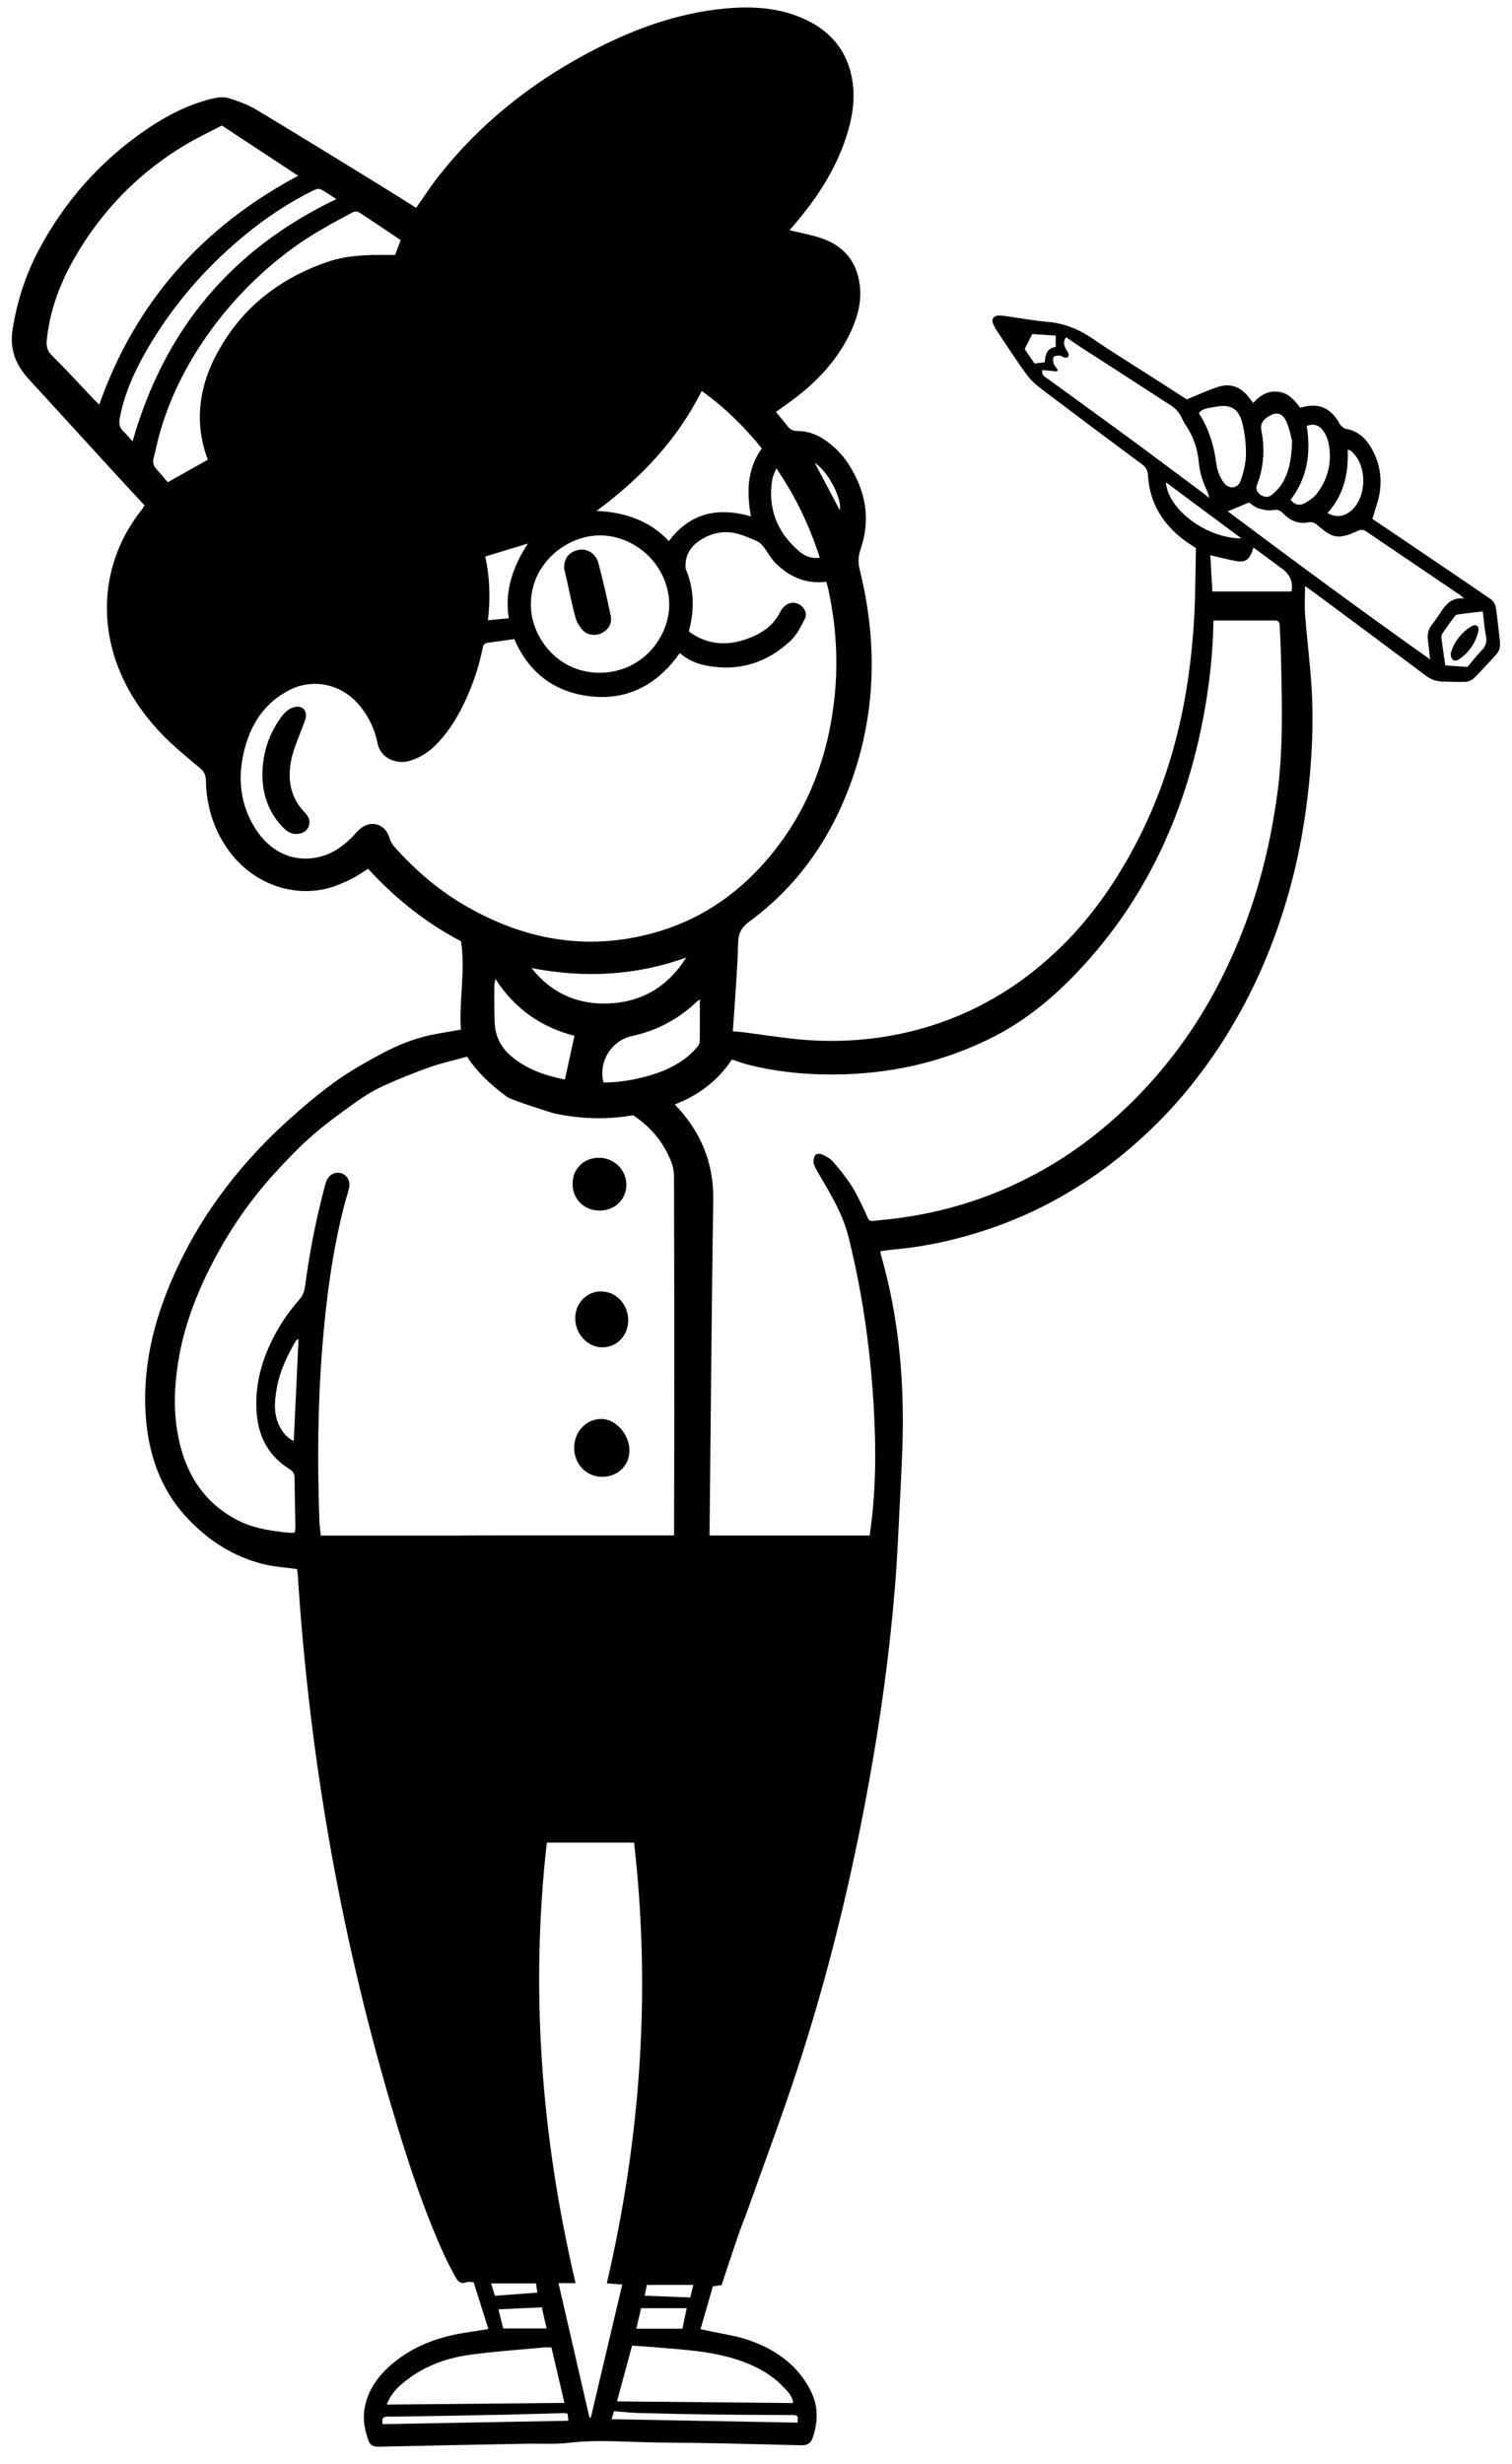 <svg width="62" height="101" viewBox="0 0 62 101" fill="none" xmlns="http://www.w3.org/2000/svg">
<g clip-path="url(#clip0_412_3626)">
<path d="M61.507 26.327C61.451 25.851 61.409 25.373 61.337 24.901C61.319 24.783 61.237 24.639 61.139 24.571C60.007 23.791 58.867 23.023 57.729 22.252C57.239 21.92 56.747 21.59 56.275 21.272C56.379 20.904 56.519 20.554 56.575 20.192C56.677 19.534 56.555 18.902 56.209 18.328C55.975 17.94 55.655 17.656 55.183 17.58C55.107 17.568 55.035 17.494 54.975 17.434C54.931 17.392 54.911 17.328 54.879 17.274C54.501 16.68 54.023 16.506 53.312 16.716C53.087 16.406 52.84 16.112 52.418 16.06C51.994 16.008 51.674 16.2 51.388 16.518C51.312 16.42 51.246 16.332 51.176 16.246C50.86 15.862 50.452 15.704 49.978 15.852C49.544 15.988 49.13 16.184 48.666 16.372C48.144 16.038 47.576 15.672 47.006 15.308C46.288 14.846 45.558 14.402 44.854 13.916C44.284 13.524 43.686 13.258 42.989 13.198C42.389 13.146 41.793 13.034 41.195 12.953C41.103 12.941 41.007 12.927 40.915 12.937C40.745 12.953 40.653 13.082 40.713 13.242C40.763 13.376 40.837 13.506 40.919 13.626C41.319 14.224 41.707 14.83 42.137 15.406C42.325 15.658 42.593 15.86 42.846 16.054C44.168 17.054 45.494 18.044 46.824 19.032C46.988 19.154 47.062 19.278 47.074 19.49C47.138 20.614 47.676 21.484 48.566 22.15C48.732 22.274 48.91 22.382 49.04 22.468C49.018 23.424 49.02 24.347 48.97 25.269C48.792 28.583 48.084 31.771 46.512 34.716C45.664 36.306 44.622 37.778 43.296 39.022C42.428 39.836 41.481 40.534 40.429 41.1C39.133 41.798 37.765 42.256 36.319 42.492C35.051 42.698 33.775 42.724 32.499 42.582C31.84 42.508 31.182 42.408 30.524 42.322C30.374 42.302 30.222 42.292 30.048 42.276C30.064 42.072 30.078 41.896 30.09 41.722C30.154 40.704 30.242 39.686 30.266 38.666C30.276 38.252 30.402 38.018 30.742 37.768C32.545 36.44 33.837 34.702 34.681 32.633C35.911 29.613 36.035 26.519 35.257 23.375C35.181 23.072 35.187 22.814 35.291 22.508C35.715 21.27 35.491 20.106 34.791 19.022C34.515 18.596 34.163 18.25 33.733 17.976C33.405 17.768 33.051 17.668 32.669 17.666C32.505 17.666 32.398 17.604 32.3 17.478C32.15 17.282 31.988 17.096 31.818 16.888C32.132 16.66 32.431 16.456 32.715 16.232C33.653 15.496 34.429 14.622 34.921 13.524C35.185 12.937 35.337 12.322 35.253 11.673C35.133 10.737 34.617 10.101 33.739 9.785C33.305 9.629 32.843 9.553 32.376 9.437C32.453 9.345 32.547 9.239 32.638 9.131C33.519 8.089 34.253 6.959 34.687 5.653C34.939 4.893 35.077 4.113 34.953 3.315C34.761 2.092 34.055 1.254 32.937 0.76C31.919 0.31 30.842 0.246 29.75 0.348C27.734 0.534 25.88 1.228 24.11 2.172C21.718 3.447 19.639 5.107 17.963 7.251C17.649 7.651 17.373 8.081 17.063 8.519C16.567 8.209 16.069 7.893 15.569 7.585C13.887 6.553 12.207 5.513 10.514 4.499C10.162 4.289 9.764 4.141 9.368 4.023C9.164 3.961 8.912 3.991 8.696 4.045C7.716 4.285 6.832 4.741 6.002 5.307C4.12 6.593 2.65 8.249 1.584 10.259C1.045 11.277 0.699 12.358 0.517 13.502C0.387 14.318 0.645 14.962 1.183 15.546C2.274 16.73 3.356 17.924 4.444 19.112C4.934 19.648 5.428 20.178 5.926 20.716C5.884 20.786 5.856 20.842 5.818 20.888C4.058 23.084 3.916 26.007 5.402 28.493C5.904 29.333 6.538 30.061 7.274 30.701C7.572 30.961 7.872 31.219 8.18 31.469C8.354 31.609 8.44 31.761 8.444 31.997C8.466 33.089 8.782 34.086 9.45 34.962C10.492 36.326 12.319 36.93 13.941 36.246C14.141 36.162 14.341 36.07 14.531 35.966C14.713 35.866 14.883 35.746 15.093 35.614C16.195 36.82 17.463 37.834 18.905 38.588C19.093 39.81 18.815 41.006 18.899 42.21C18.543 42.272 18.219 42.328 17.893 42.384C17.107 42.522 16.371 42.812 15.675 43.181C15.017 43.532 14.363 43.901 13.757 44.335C13.077 44.825 12.431 45.369 11.809 45.933C9.928 47.635 8.388 49.603 7.3 51.905C6.406 53.794 5.854 55.766 5.966 57.88C6.054 59.518 6.538 61.016 7.682 62.236C8.54 63.15 9.566 63.812 10.79 64.118C11.229 64.228 11.69 64.254 12.178 64.323C12.185 64.382 12.204 64.469 12.21 64.559C12.699 72.211 14.031 79.712 16.259 87.049C16.819 88.893 17.427 90.721 18.231 92.477C18.365 92.771 18.519 93.055 18.671 93.339C18.765 93.515 18.881 93.647 19.119 93.561C19.209 93.529 19.321 93.555 19.421 93.555C19.627 94.207 19.823 94.829 20.027 95.478C19.695 95.531 19.363 95.584 19.029 95.636C17.943 95.808 16.939 96.186 16.091 96.898C15.499 97.396 15.055 98.004 14.939 98.8C14.875 99.234 14.969 99.644 15.109 100.05C15.183 100.264 15.335 100.306 15.549 100.302C17.549 100.256 19.549 100.218 21.549 100.18C22.142 100.168 22.742 100.21 23.328 100.142C24.568 99.996 25.804 100.122 27.04 100.13C28.978 100.142 30.916 100.194 32.853 100.244C33.111 100.25 33.249 100.154 33.323 99.94C33.541 99.308 33.565 98.684 33.267 98.06C32.754 96.99 31.858 96.354 30.79 95.962C30.224 95.754 29.608 95.678 29.014 95.544C28.924 95.524 28.834 95.507 28.726 95.484C28.896 94.891 29.062 94.317 29.23 93.727C29.348 93.711 29.458 93.697 29.588 93.679C29.814 93.001 30.038 92.319 30.27 91.641C30.384 91.307 30.522 90.981 30.64 90.649C31.326 88.717 32.05 86.795 32.688 84.847C33.975 80.924 34.943 76.916 35.669 72.851C36.133 70.255 36.489 67.643 36.701 65.015C36.799 63.812 36.843 62.604 36.909 61.396C36.943 60.762 36.973 60.126 36.997 59.492C37.101 56.758 36.881 54.059 36.117 51.419C36.109 51.389 36.111 51.357 36.103 51.289C36.305 51.265 36.505 51.235 36.705 51.217C38.003 51.097 39.267 50.813 40.503 50.399C41.529 50.055 42.519 49.617 43.458 49.087C44.354 48.581 45.206 48.005 46.004 47.351C46.848 46.659 47.632 45.909 48.348 45.087C49.346 43.938 50.2 42.69 50.928 41.352C51.74 39.858 52.362 38.288 52.828 36.658C53.2 35.358 53.453 34.032 53.615 32.688C53.795 31.189 53.873 29.685 53.781 28.177C53.721 27.191 53.593 26.207 53.517 25.221C53.487 24.851 53.513 24.477 53.513 24.029C53.665 24.135 53.757 24.195 53.843 24.259C55.383 25.401 56.923 26.541 58.457 27.691C58.667 27.849 58.885 27.935 59.145 27.939C59.457 27.943 59.771 27.967 60.081 27.953C60.203 27.947 60.351 27.889 60.437 27.805C60.749 27.499 61.037 27.169 61.337 26.849C61.475 26.703 61.527 26.533 61.503 26.333L61.507 26.327ZM55.263 18.432C55.323 18.452 55.355 18.456 55.377 18.472C56.101 19.034 56.067 20.484 55.319 21.002C55.049 21.188 54.767 21.21 54.433 21.034C55.121 20.276 55.299 19.392 55.263 18.432ZM53.585 17.458C53.899 17.348 54.117 17.448 54.269 17.674C54.361 17.808 54.435 17.968 54.469 18.126C54.633 18.89 54.475 19.598 54.011 20.22C53.881 20.394 53.677 20.53 53.483 20.636C53.283 20.746 53.081 20.692 52.922 20.488C53.613 19.588 53.761 18.566 53.583 17.46L53.585 17.458ZM51.558 19.846C51.822 19.136 51.87 18.4 51.726 17.664C51.672 17.384 51.77 17.242 51.972 17.102C52.314 16.864 52.584 16.906 52.754 17.294C52.886 17.592 52.94 17.924 52.983 18.084C52.959 18.816 52.865 19.358 52.562 19.838C52.453 20.01 52.304 20.164 52.144 20.292C51.99 20.416 51.808 20.378 51.654 20.256C51.516 20.146 51.49 20.024 51.556 19.846H51.558ZM49.824 16.682C50.442 16.552 50.798 16.742 50.944 17.35C51.046 17.768 51.098 18.212 51.09 18.642C51.084 18.998 50.992 19.364 50.874 19.702C50.754 20.048 50.378 20.068 50.17 19.77C50.006 19.538 49.912 19.28 49.874 18.994C49.78 18.268 49.572 17.576 49.158 16.934C49.344 16.718 49.598 16.728 49.826 16.68L49.824 16.682ZM42.019 14.31C42.125 14.098 42.221 13.904 42.327 13.694C42.645 13.716 42.971 13.738 43.29 13.758V14.222C42.913 14.272 42.864 14.562 42.84 14.852C42.694 14.868 42.572 14.884 42.419 14.902C42.279 14.694 42.145 14.498 42.019 14.312V14.31ZM46.082 17.798C45.05 17.04 44.008 16.294 42.977 15.538C42.868 15.46 42.703 15.41 42.736 15.168C42.938 15.188 43.136 15.208 43.336 15.228C43.348 15.204 43.36 15.182 43.374 15.158C43.318 15.078 43.242 15.006 43.212 14.918C43.182 14.83 43.166 14.706 43.209 14.636C43.238 14.584 43.372 14.576 43.458 14.578C43.526 14.58 43.588 14.642 43.658 14.658C43.7 14.668 43.768 14.662 43.794 14.634C43.82 14.604 43.828 14.536 43.812 14.494C43.784 14.418 43.728 14.35 43.692 14.276C43.622 14.13 43.592 13.984 43.716 13.824C43.93 13.97 44.132 14.114 44.34 14.248C45.574 15.046 46.81 15.838 48.042 16.64C48.16 16.716 48.266 16.822 48.346 16.938C48.452 17.09 48.512 17.274 48.618 17.426C48.942 17.892 49.108 18.416 49.16 18.972C49.2 19.406 49.338 19.802 49.526 20.188C49.558 20.256 49.56 20.338 49.574 20.414C49.516 20.362 49.46 20.306 49.398 20.26C48.294 19.438 47.194 18.614 46.086 17.8L46.082 17.798ZM49.584 20.402L49.58 20.42C49.58 20.42 49.574 20.414 49.572 20.412L49.584 20.402ZM47.808 19.772C48.856 20.55 49.88 21.312 50.906 22.072C49.484 22.07 47.886 20.89 47.808 19.772ZM34.433 20.912C34.103 20.286 33.771 19.656 33.409 18.972C34.011 19.372 34.541 20.51 34.433 20.912ZM31.668 19.654C31.69 19.52 31.76 19.392 31.832 19.198C32.632 20.362 33.193 21.556 33.617 22.863C33.235 22.918 32.957 22.767 32.725 22.561C31.848 21.788 31.476 20.818 31.668 19.652V19.654ZM28.774 16.028C29.712 16.696 30.506 17.478 31.238 18.382C30.624 19.242 30.616 20.192 30.792 21.168C29.422 20.778 28.292 21.03 27.428 22.182C26.638 21.344 25.64 21 24.464 20.944C26.282 19.598 27.764 18.038 28.774 16.028ZM24.598 21.948C26.13 21.956 27.426 23.238 27.442 24.767C27.456 26.081 26.364 27.565 24.608 27.579C22.824 27.593 21.762 26.049 21.77 24.809C21.741 23.11 23.24 21.944 24.598 21.95V21.948ZM21.648 22.28C21.037 23.221 20.681 24.207 20.863 25.347C20.561 25.375 20.315 25.397 20.007 25.427C20.117 24.525 20.083 23.667 19.899 22.814C20.495 22.631 21.071 22.457 21.648 22.282V22.28ZM4.07 16.586C4.004 16.522 3.93 16.456 3.862 16.384C3.29 15.782 2.73 15.166 2.138 14.584C1.932 14.38 1.892 14.19 1.92 13.924C2.066 12.502 2.618 11.235 3.374 10.049C4.446 8.365 5.84 7.001 7.548 5.969C8.07 5.653 8.624 5.395 9.096 5.145C10.196 5.869 11.226 6.545 12.227 7.205C8.318 9.289 5.56 12.363 4.07 16.588V16.586ZM5.434 18.094C5.298 17.944 5.19 17.806 5.064 17.686C4.904 17.536 4.868 17.376 4.908 17.158C5.1 16.12 5.534 15.178 6.06 14.278C7.08 12.533 8.384 11.021 9.936 9.725C10.84 8.971 11.809 8.317 12.867 7.799C12.949 7.759 13.077 7.723 13.147 7.759C13.365 7.871 13.565 8.017 13.791 8.163C9.504 10.211 6.74 13.508 5.436 18.094H5.434ZM8.814 14.648C8.138 15.986 7.982 17.384 8.512 18.82C8.518 18.836 8.508 18.86 8.508 18.854C7.97 19.156 7.446 19.45 6.88 19.768C6.736 19.6 6.57 19.406 6.4 19.214C6.286 19.086 6.258 18.946 6.3 18.782C6.39 18.43 6.46 18.072 6.56 17.724C7.008 16.172 7.744 14.76 8.7 13.464C9.636 12.197 10.742 11.095 12.018 10.163C12.783 9.603 13.613 9.157 14.447 8.711C14.585 8.637 14.695 8.685 14.795 8.751C15.341 9.107 15.879 9.475 16.429 9.843C16.347 10.067 16.275 10.259 16.203 10.453C16.067 10.453 15.953 10.453 15.839 10.453C15.023 10.443 14.203 10.469 13.431 10.735C11.392 11.439 9.8 12.704 8.816 14.652L8.814 14.648ZM16.227 34.78C16.119 34.662 16.017 34.514 15.975 34.362C15.807 33.766 15.189 33.583 14.731 34.01C14.625 34.11 14.531 34.222 14.429 34.326C14.017 34.742 13.541 35.054 12.959 35.158C11.898 35.348 11.026 34.84 10.472 33.97C9.856 33.002 9.742 31.939 9.996 30.843C10.25 29.747 10.806 28.843 11.841 28.301C12.809 27.795 13.985 28.023 14.721 28.895C15.105 29.351 15.363 29.871 15.477 30.453C15.607 31.119 16.289 31.335 16.775 31.197C17.163 31.085 17.503 30.885 17.793 30.611C18.313 30.117 18.693 29.523 19.005 28.881C19.359 28.157 19.619 27.401 19.783 26.611C19.809 26.483 19.831 26.371 19.995 26.351C20.355 26.307 20.713 26.251 21.089 26.197C21.691 27.607 22.782 28.407 24.284 28.553C25.814 28.701 26.996 28.015 27.876 26.773C28.196 27.053 28.574 27.211 28.974 27.287C30.294 27.539 31.454 27.175 32.422 26.263C32.678 26.023 32.846 25.677 33.007 25.357C33.113 25.149 32.993 24.917 32.797 24.791C32.609 24.669 32.364 24.683 32.188 24.837C32.117 24.897 32.05 24.971 32.01 25.053C31.698 25.707 31.132 26.035 30.478 26.241C29.684 26.491 28.94 26.385 28.266 25.905C28.262 25.863 28.252 25.841 28.258 25.823C28.482 24.981 28.462 24.155 28.128 23.341C28.102 23.279 28.11 23.2 28.112 23.128C28.128 22.694 28.354 22.38 28.702 22.152C29.148 21.86 29.642 21.744 30.164 21.862C30.464 21.93 30.754 22.06 31.04 22.184C31.144 22.23 31.238 22.324 31.31 22.416C31.476 22.628 31.6 22.88 31.788 23.07C32.355 23.643 33.035 23.953 33.885 23.851C33.917 23.977 33.951 24.095 33.977 24.215C34.277 25.621 34.371 27.041 34.231 28.473C33.979 31.041 33.101 33.352 31.392 35.31C30.144 36.74 28.618 37.75 26.776 38.252C24.002 39.008 21.415 38.512 18.977 37.068C17.939 36.454 17.037 35.67 16.229 34.778L16.227 34.78ZM26.188 44.207C25.712 44.313 25.23 44.377 24.748 44.377C24.526 43.528 25.07 42.654 25.92 42.47C26.912 42.256 27.776 41.806 28.518 41.112C28.58 41.054 28.65 41.006 28.698 40.968C28.698 41.556 28.702 42.126 28.692 42.696C28.692 42.78 28.634 42.876 28.574 42.942C28.434 43.093 28.288 43.248 28.124 43.371C27.55 43.809 26.886 44.049 26.188 44.205V44.207ZM21.799 39.686C23.954 40.102 26.066 40.004 28.142 39.252C27.364 40.484 26.256 41.122 24.818 41.14C23.582 41.154 22.568 40.664 21.799 39.688V39.686ZM23.556 42.46C23.422 43.078 23.296 43.651 23.164 44.257C22.351 44.091 21.567 43.831 20.921 43.261C20.509 42.898 20.299 42.432 20.281 41.888C20.265 41.4 20.271 40.91 20.271 40.42C20.271 40.346 20.293 40.272 20.315 40.132C21.127 41.388 22.235 42.126 23.556 42.46ZM12.047 59.072C11.793 58.962 11.652 58.786 11.536 58.598C11.19 58.046 11.249 57.434 11.361 56.842C11.489 56.18 11.781 55.568 12.12 54.984C12.142 54.944 12.191 54.922 12.242 54.882C12.175 56.282 12.111 57.656 12.046 59.07L12.047 59.072ZM18.875 62.95H13.155C13.135 62.75 13.105 62.566 13.099 62.382C13.011 59.974 13.027 57.568 13.221 55.166C13.377 53.243 13.627 51.335 14.103 49.461C14.167 49.209 14.251 48.961 14.311 48.709C14.377 48.431 14.243 48.181 14.005 48.101C13.749 48.015 13.493 48.145 13.381 48.427C13.339 48.533 13.315 48.647 13.285 48.757C12.939 50.069 12.685 51.397 12.507 52.741C12.481 52.941 12.417 53.109 12.279 53.269C12.021 53.566 11.771 53.88 11.563 54.215C10.844 55.372 10.402 56.618 10.532 58.004C10.62 58.946 11.046 59.714 11.866 60.222C12.024 60.32 12.075 60.414 12.078 60.586C12.084 61.252 12.101 61.92 12.114 62.586C12.114 62.664 12.095 62.742 12.088 62.824C11.999 62.83 11.938 62.842 11.876 62.836C11.078 62.762 10.302 62.642 9.58 62.234C8.408 61.57 7.728 60.554 7.4 59.294C7.206 58.544 7.138 57.774 7.182 56.98C7.236 56.036 7.404 55.128 7.682 54.234C7.96 53.343 8.332 52.493 8.77 51.663C9.158 50.929 9.588 50.223 10.074 49.555C10.432 49.063 10.816 48.583 11.227 48.135C11.729 47.585 12.245 47.041 12.805 46.551C13.381 46.047 14.009 45.599 14.633 45.153C14.979 44.907 15.349 44.685 15.735 44.509C16.357 44.227 16.993 43.969 17.639 43.743C18.135 43.569 18.651 43.458 19.151 43.319C19.524 43.892 20.069 44.439 20.785 44.961C20.985 45.107 22.71 45.641 22.71 45.641C23.676 45.847 24.652 45.903 25.632 45.769C25.742 45.753 25.852 45.737 25.962 45.719C26.666 46.187 27.2 46.807 27.52 47.613C27.594 47.801 27.638 48.017 27.638 48.219C27.648 51.523 27.65 54.826 27.65 58.128C27.65 59.228 27.644 61.4 27.64 62.942H20.321L18.875 62.948V62.95ZM26.434 94.111C26.47 93.937 26.498 93.801 26.524 93.669H28.428C28.382 93.867 28.346 94.015 28.306 94.183C27.68 94.159 27.074 94.135 26.434 94.111ZM28.16 94.624C28.098 94.915 28.042 95.174 27.982 95.465H26.092C26.162 95.165 26.226 94.886 26.288 94.624H28.162H28.16ZM20.293 94.115C20.241 93.939 20.191 93.777 20.139 93.609H21.98C22 93.749 22.015 93.857 22.032 93.985C21.441 94.029 20.877 94.071 20.291 94.115H20.293ZM22.216 94.588C22.279 94.867 22.343 95.144 22.413 95.454H20.633C20.569 95.198 20.507 94.941 20.439 94.671C21.041 94.642 21.608 94.617 22.215 94.588H22.216ZM16.811 97.468C17.535 96.95 18.361 96.662 19.229 96.54C20.247 96.396 21.277 96.33 22.302 96.232C22.402 96.222 22.506 96.232 22.612 96.232C22.792 97.004 22.966 97.746 23.144 98.506C20.699 98.528 18.291 98.55 15.859 98.574C16.047 98.068 16.417 97.752 16.813 97.47L16.811 97.468ZM15.691 99.376C15.637 99.142 15.713 99.066 15.889 99.066C16.159 99.066 16.431 99.066 16.701 99.062C18.053 99.038 19.407 99.016 20.759 98.988C21.539 98.972 22.317 98.944 23.096 98.924C23.154 98.924 23.214 98.936 23.276 98.944C23.286 99.04 23.296 99.122 23.308 99.238C20.743 99.284 18.211 99.33 15.691 99.376ZM24.228 99.108C24.208 99.108 24.19 99.106 24.17 99.104C23.75 97.282 23.33 95.459 22.902 93.599H23.602C22.197 87.623 21.736 81.62 22.422 75.536H26C26.698 81.626 26.272 87.633 24.882 93.605C25.104 93.623 25.304 93.637 25.516 93.653C25.082 95.495 24.654 97.3 24.228 99.106V99.108ZM32.706 99.314C30.176 99.268 27.644 99.22 25.08 99.174C25.116 99.05 25.14 98.962 25.174 98.846C25.526 98.872 25.868 98.912 26.208 98.92C27.248 98.948 28.288 98.968 29.328 98.982C30.368 98.996 31.41 98.996 32.45 99.004C32.724 99.006 32.724 99.012 32.703 99.314H32.706ZM30.416 96.796C31.048 97.026 31.63 97.342 32.099 97.828C32.279 98.014 32.489 98.204 32.526 98.512C30.102 98.49 27.706 98.466 25.3 98.444C25.512 97.662 25.712 96.924 25.918 96.158C26.27 96.182 26.612 96.202 26.952 96.232C28.12 96.332 29.296 96.39 30.414 96.798L30.416 96.796ZM52.372 32.565C52.11 34.51 51.648 36.402 50.93 38.226C50.18 40.128 49.198 41.904 47.916 43.508C46.984 44.675 45.938 45.715 44.758 46.633C43.744 47.423 42.651 48.079 41.485 48.611C39.789 49.383 38.001 49.841 36.147 50.015C35.537 50.073 35.693 50.133 35.439 49.605C35.273 49.259 35.109 48.905 34.899 48.583C34.679 48.243 34.421 47.927 34.157 47.623C34.045 47.495 33.879 47.405 33.723 47.331C33.643 47.293 33.491 47.293 33.439 47.345C33.375 47.411 33.355 47.547 33.361 47.651C33.367 47.749 33.423 47.849 33.473 47.939C33.587 48.149 33.709 48.355 33.831 48.563C34.233 49.247 34.603 49.939 34.797 50.721C35.393 53.115 35.723 55.546 35.845 58.008C35.909 59.31 35.911 60.612 35.787 61.912C35.753 62.26 35.705 62.606 35.663 62.948H29.094C29.142 58.686 29.182 53.227 29.248 49.201C29.274 47.633 28.708 46.355 27.67 45.277C28.59 44.919 29.4 44.355 30.012 43.435C30.232 43.505 30.446 43.587 30.666 43.644C31.983 43.977 33.321 44.085 34.677 44.039C36.817 43.965 38.851 43.469 40.759 42.494C42.197 41.758 43.4 40.716 44.478 39.528C47.116 36.622 48.636 33.175 49.354 29.349C49.596 28.059 49.736 26.755 49.76 25.437C50.622 25.437 51.454 25.437 52.286 25.437C52.444 25.437 52.471 25.537 52.477 25.663C52.493 26.079 52.517 26.493 52.526 26.909C52.569 28.799 52.627 30.687 52.374 32.571L52.372 32.565ZM52.971 24.187C52.971 24.205 52.952 24.221 52.938 24.247H49.712C49.684 23.741 49.658 23.259 49.63 22.758C49.71 22.777 49.77 22.794 49.828 22.808C50.132 22.875 50.432 22.962 50.74 23.008C51.048 23.053 51.208 22.942 51.324 22.657C51.35 22.596 51.368 22.532 51.398 22.444C51.81 22.747 52.202 23.038 52.592 23.328C52.883 23.543 53.01 23.83 52.971 24.187ZM58.717 25.611C58.559 25.805 58.521 26.017 58.553 26.255C58.585 26.489 58.607 26.725 58.643 27.033C55.799 25.019 53.053 22.989 50.344 20.962C50.646 20.838 50.916 20.724 51.216 20.6C51.314 20.662 51.442 20.784 51.592 20.834C51.782 20.896 52 20.946 52.192 20.912C52.386 20.878 52.492 20.918 52.62 21.052C52.894 21.334 53.233 21.492 53.633 21.416C53.811 21.382 53.913 21.436 54.043 21.546C54.625 22.042 54.845 22.146 55.673 21.764C55.825 21.694 55.919 21.714 56.037 21.796C57.321 22.666 58.605 23.535 59.887 24.405C59.941 24.441 59.983 24.495 60.031 24.539C59.549 24.477 59.297 24.759 59.075 25.101C58.961 25.275 58.845 25.449 58.713 25.609L58.717 25.611ZM60.745 26.675C60.549 26.875 60.379 27.101 60.175 27.341C59.903 27.321 59.603 27.301 59.265 27.277C59.209 26.887 59.153 26.539 59.109 26.189C59.101 26.121 59.105 26.035 59.141 25.981C59.301 25.739 59.473 25.503 59.647 25.269C59.675 25.231 59.727 25.195 59.773 25.189C60.109 25.143 60.447 25.107 60.803 25.065C60.849 25.435 60.871 25.769 60.935 26.093C60.985 26.339 60.911 26.505 60.743 26.675H60.745Z" fill="black"/>
<path d="M12.496 33.308C11.888 32.678 11.778 31.912 11.954 31.102C12.052 30.651 12.256 30.221 12.412 29.781C12.454 29.663 12.512 29.549 12.534 29.429C12.596 29.085 12.358 28.891 12.026 28.999C11.748 29.089 11.586 29.311 11.436 29.533C10.988 30.197 10.764 30.934 10.76 31.768C10.766 32.604 11.034 33.368 11.668 33.984C11.856 34.166 12.076 34.228 12.326 34.164C12.652 34.082 12.788 33.738 12.612 33.452C12.58 33.4 12.54 33.35 12.496 33.306V33.308Z" fill="black"/>
<path d="M23.595 25.307C23.646 25.497 23.761 25.689 23.896 25.835C24.102 26.057 24.454 26.079 24.706 25.937C24.974 25.785 25.108 25.543 25.04 25.225C24.888 24.514 24.73 23.802 24.542 23.098C24.412 22.616 23.974 22.416 23.544 22.598C23.276 22.712 23.125 22.944 23.131 23.306C23.159 23.422 23.203 23.604 23.244 23.786C23.358 24.294 23.456 24.805 23.595 25.307Z" fill="black"/>
<path d="M60.359 25.663C60.207 25.745 60.067 25.863 59.945 25.989C59.719 26.223 59.559 26.503 59.489 26.785C59.483 27.055 59.641 27.155 59.839 27.021C60.251 26.741 60.513 26.347 60.623 25.861C60.665 25.677 60.527 25.573 60.359 25.665V25.663Z" fill="black"/>
<path d="M24.66 58.17C24.04 58.166 23.544 58.69 23.544 59.348C23.544 60.018 24.038 60.536 24.684 60.542C25.324 60.548 25.81 60.082 25.81 59.462C25.81 58.8 25.252 58.174 24.66 58.168V58.17Z" fill="black"/>
<path d="M24.644 52.94C24.056 52.944 23.592 53.422 23.588 54.03C23.582 54.682 24.084 55.226 24.692 55.232C25.294 55.236 25.756 54.758 25.76 54.126C25.764 53.472 25.26 52.938 24.644 52.942V52.94Z" fill="black"/>
<path d="M24.549 49.627C25.18 49.645 25.67 49.199 25.684 48.593C25.698 47.985 25.209 47.479 24.588 47.463C23.973 47.447 23.497 47.885 23.479 48.487C23.459 49.121 23.919 49.611 24.549 49.627Z" fill="black"/>
</g>
<defs>
<clipPath id="clip0_412_3626">
<rect width="61.026" height="100" fill="white" transform="translate(0.487 0.303)"/>
</clipPath>
</defs>
</svg>
